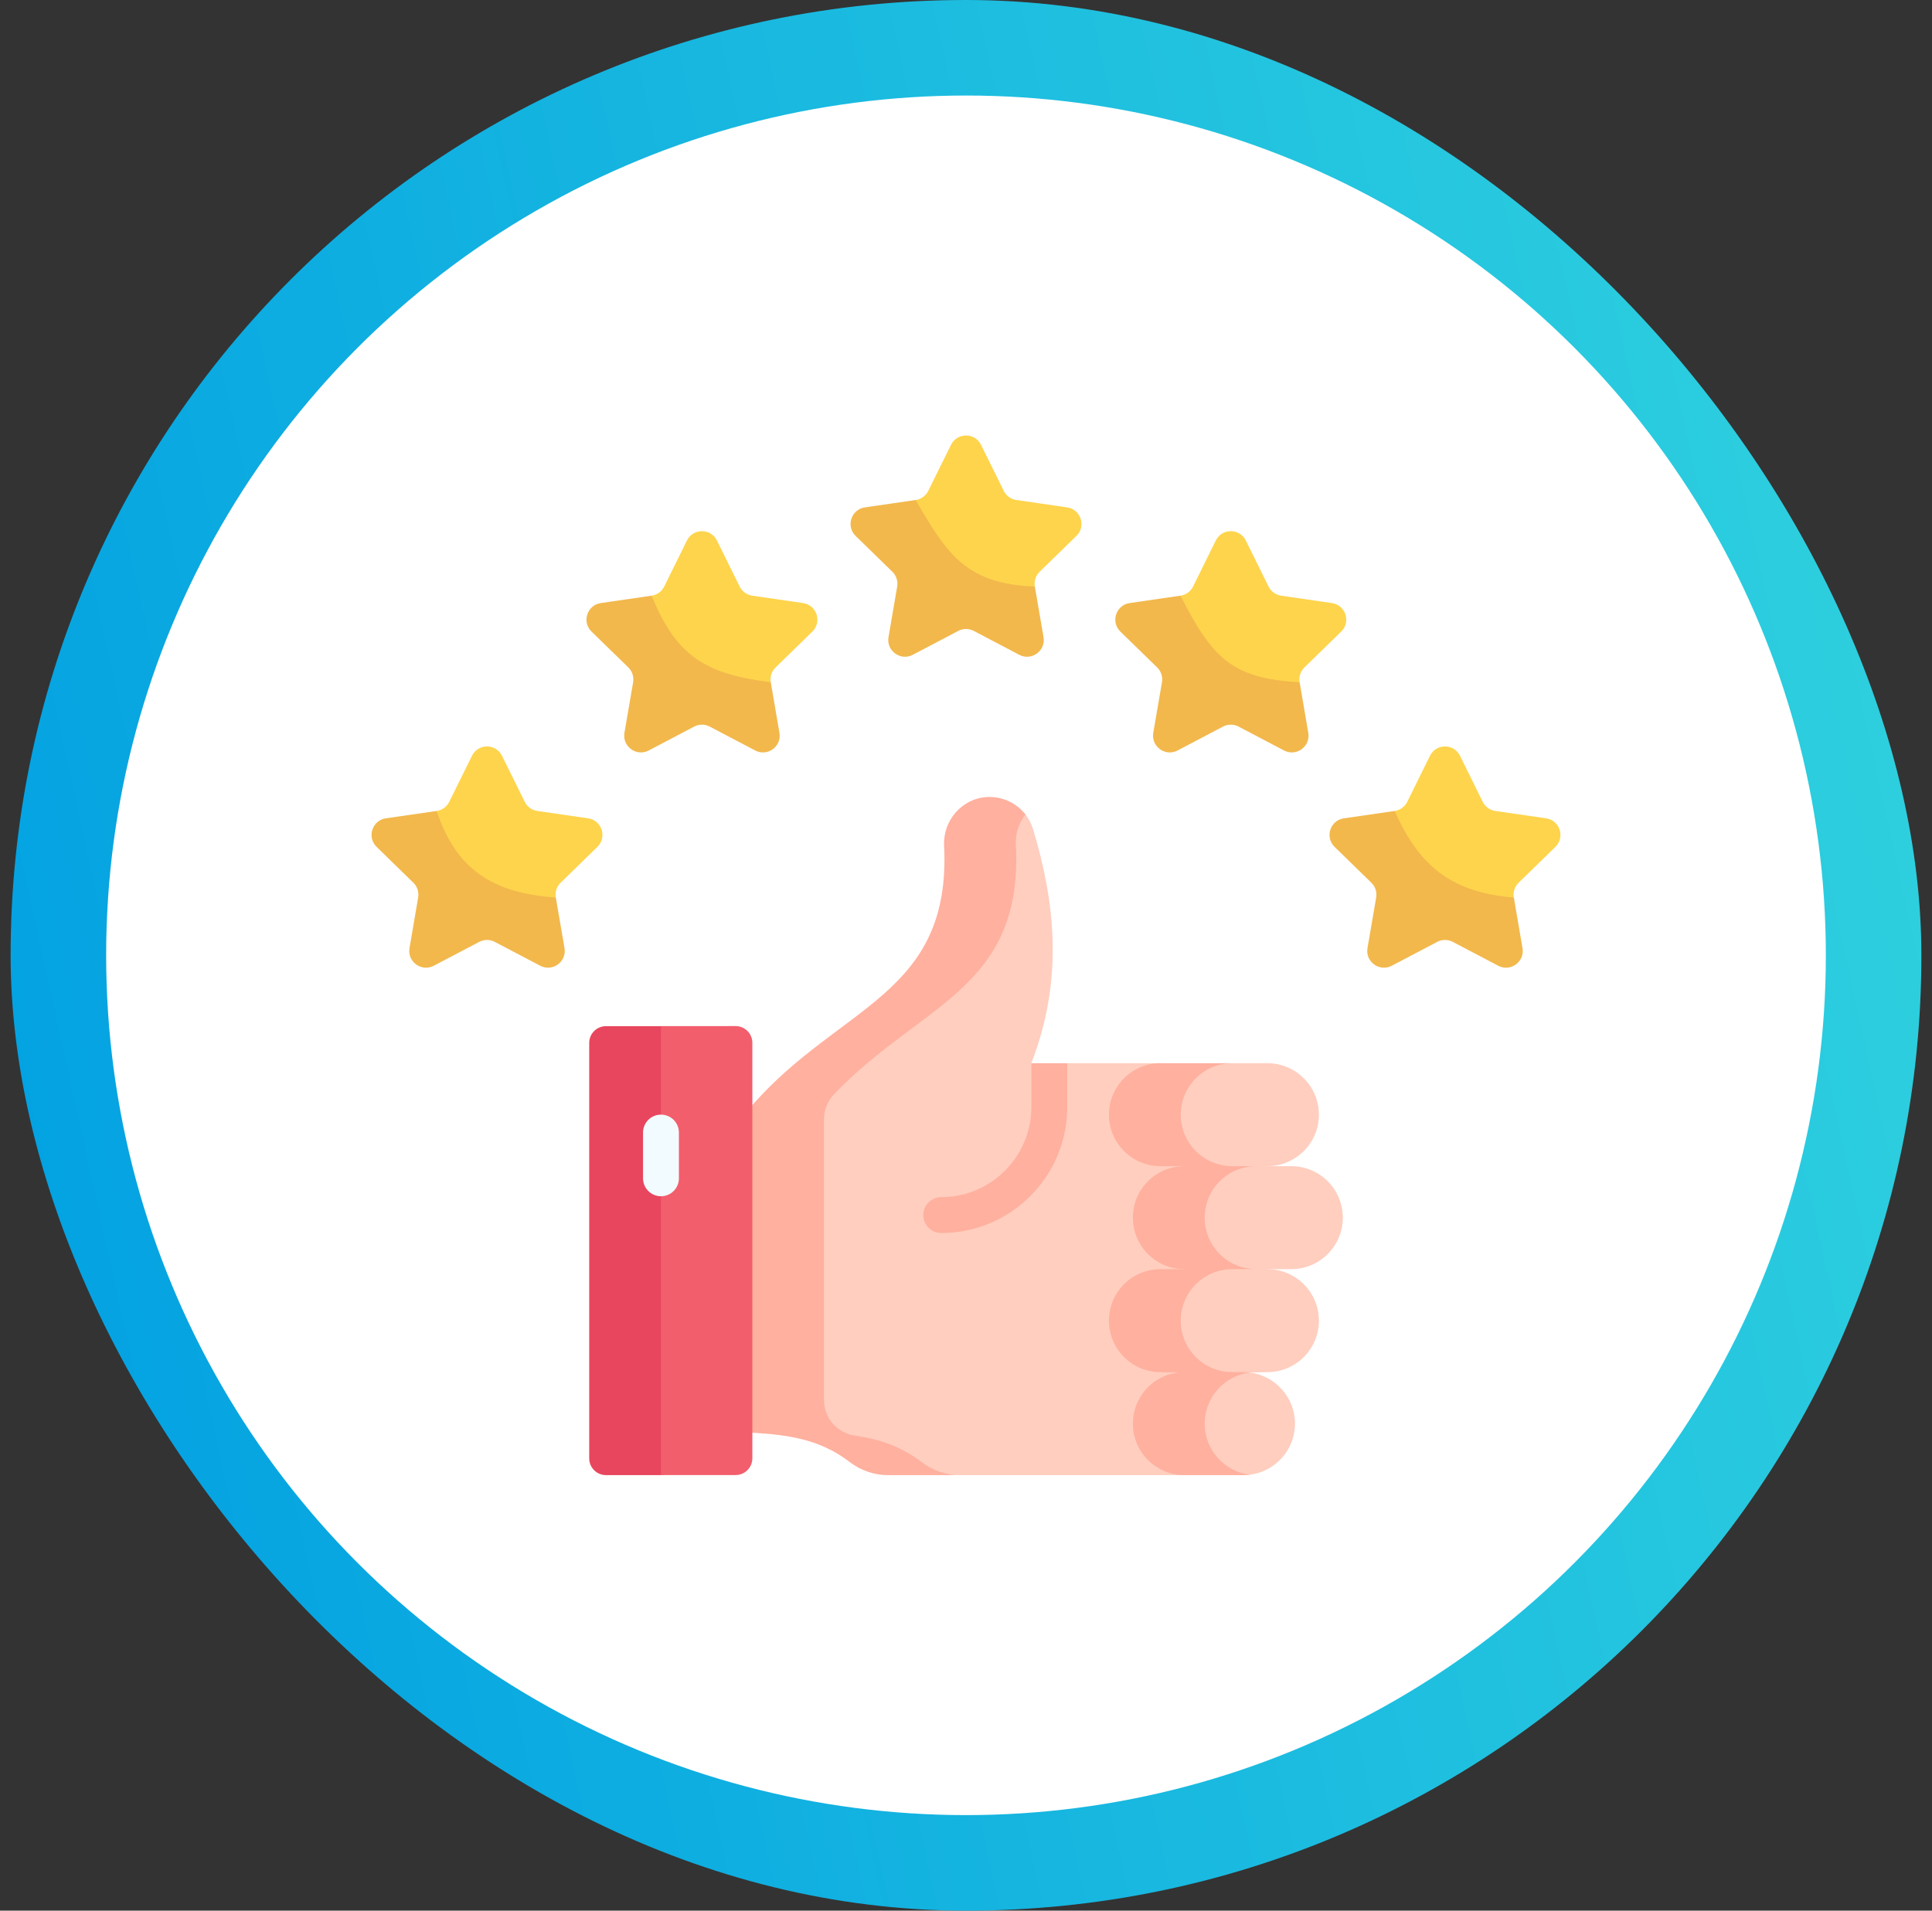 <svg width="91" height="90" viewBox="0 0 91 90" fill="none" xmlns="http://www.w3.org/2000/svg"><rect x="0" y="0" width="91" height="90" fill="#333333" stroke="none"/><rect x="0.5" width="90" height="90" rx="45" fill="url(#paint0_linear_315_1756)"/><circle cx="45.5" cy="45" r="40.5" fill="white"/><g clip-path="url(#clip0_315_1756)"><path d="M57.178 51.208V68.359L55.786 69.486H45.206L42.953 69.373C42.297 69.373 41.664 69.264 41.143 68.865C39.772 67.814 38.321 66.464 36.558 66.359V52.062C40.705 47.323 45.962 46.877 45.594 39.796C45.531 38.57 47.901 37.855 48.299 38.365C48.455 38.565 48.577 38.795 48.654 39.047C49.713 42.521 50.016 45.969 48.776 49.538C48.715 49.715 48.65 49.893 48.58 50.071C48.579 50.075 48.578 50.078 48.576 50.081L49.406 51.208L50.27 50.081H54.659L57.178 51.208Z" fill="#FFCEBF"/><path d="M38.811 65.951V52.717C38.811 52.279 38.984 51.859 39.286 51.542C43.349 47.279 48.202 46.61 47.848 39.795C47.82 39.257 47.993 38.757 48.299 38.365C47.879 37.826 47.21 37.506 46.492 37.544C45.312 37.607 44.411 38.648 44.469 39.829C44.819 46.879 39.572 47.33 35.431 52.062L33.178 58.999L35.431 67.486C37.195 67.591 38.646 67.814 40.017 68.865C40.537 69.264 41.171 69.486 41.826 69.486H45.206C44.551 69.486 43.917 69.264 43.397 68.865C42.423 68.118 41.408 67.789 40.269 67.624C39.434 67.503 38.811 66.794 38.811 65.951Z" fill="#FFB09E"/><path d="M34.649 69.482L31.133 69.484L28.88 68.359V49.464L31.133 48.335L34.648 48.333C35.084 48.333 35.437 48.686 35.437 49.122V68.693C35.437 69.129 35.084 69.481 34.649 69.482Z" fill="#F25E6C"/><path d="M31.133 48.337H28.542C28.106 48.337 27.753 48.69 27.753 49.126V68.697C27.753 69.132 28.106 69.485 28.542 69.485L31.133 69.484V48.337Z" fill="#E8465E"/><path d="M46.208 20.954L47.278 23.121C47.392 23.354 47.614 23.515 47.871 23.552L50.263 23.9C50.91 23.994 51.168 24.789 50.7 25.245L48.969 26.932C48.783 27.114 48.699 27.375 48.743 27.631L45.867 28.593C45.638 28.472 45.363 28.472 45.133 28.593L43.385 27.631C43.429 27.375 43.344 27.114 43.158 26.932L43.13 23.552C43.387 23.515 43.609 23.354 43.724 23.121L44.793 20.954C45.083 20.367 45.919 20.367 46.208 20.954Z" fill="#FED44C"/><path d="M48.743 27.63L49.152 30.012C49.262 30.657 48.586 31.148 48.007 30.844L45.868 29.719C45.638 29.599 45.364 29.599 45.134 29.719L42.995 30.844C42.416 31.148 41.74 30.657 41.85 30.012L42.259 27.63C42.303 27.375 42.218 27.113 42.032 26.932L40.301 25.245C39.833 24.789 40.092 23.994 40.739 23.9L43.13 23.552C44.613 26.109 45.501 27.501 48.743 27.63Z" fill="#F2B84C"/><path d="M33.769 25.461L34.839 27.628C34.954 27.861 35.176 28.022 35.433 28.059L37.825 28.407C38.471 28.501 38.73 29.296 38.262 29.752L36.531 31.439C36.345 31.62 36.26 31.881 36.304 32.137L33.429 33.099C33.199 32.979 32.925 32.979 32.695 33.099L30.947 32.137C30.991 31.881 30.906 31.62 30.72 31.439L30.691 28.059C30.948 28.022 31.17 27.861 31.285 27.628L32.355 25.461C32.644 24.874 33.48 24.874 33.769 25.461Z" fill="#FED44C"/><path d="M36.305 32.137L36.713 34.519C36.824 35.164 36.147 35.655 35.569 35.351L33.43 34.226C33.2 34.105 32.925 34.105 32.696 34.226L30.556 35.351C29.978 35.655 29.302 35.164 29.412 34.519L29.821 32.137C29.864 31.881 29.78 31.62 29.594 31.439L27.863 29.752C27.395 29.296 27.653 28.501 28.3 28.407L30.692 28.059C31.868 30.936 33.251 31.751 36.305 32.137Z" fill="#F2B84C"/><path d="M23.645 35.601L24.715 37.769C24.83 38.001 25.052 38.163 25.309 38.2L27.701 38.547C28.347 38.641 28.606 39.436 28.138 39.893L26.407 41.58C26.221 41.761 26.136 42.022 26.18 42.278L23.305 43.24C23.075 43.119 22.801 43.119 22.571 43.24L20.823 42.278C20.867 42.022 20.782 41.761 20.596 41.58L20.567 38.2C20.824 38.163 21.046 38.001 21.161 37.769L22.231 35.601C22.52 35.015 23.356 35.015 23.645 35.601Z" fill="#FED44C"/><path d="M26.18 42.278L26.589 44.66C26.7 45.304 26.023 45.795 25.445 45.491L23.305 44.367C23.076 44.246 22.801 44.246 22.572 44.367L20.432 45.491C19.854 45.795 19.177 45.304 19.288 44.66L19.696 42.278C19.74 42.022 19.655 41.761 19.47 41.58L17.739 39.893C17.271 39.436 17.529 38.641 18.176 38.547L20.568 38.2C21.464 40.906 23.154 42.071 26.18 42.278Z" fill="#F2B84C"/><path d="M68.769 35.601L69.838 37.769C69.953 38.001 70.175 38.163 70.432 38.2L72.823 38.547C73.471 38.641 73.729 39.436 73.261 39.893L71.53 41.58C71.344 41.761 71.259 42.022 71.303 42.278L68.428 43.24C68.198 43.119 67.924 43.119 67.694 43.24L65.946 42.278C65.99 42.022 65.905 41.761 65.719 41.58L65.69 38.2C65.947 38.163 66.169 38.001 66.284 37.769L67.354 35.601C67.643 35.015 68.479 35.015 68.769 35.601Z" fill="#FED44C"/><path d="M71.304 42.278L71.712 44.66C71.823 45.304 71.146 45.795 70.568 45.491L68.429 44.367C68.199 44.246 67.924 44.246 67.695 44.367L65.555 45.491C64.977 45.795 64.301 45.304 64.411 44.66L64.82 42.278C64.863 42.022 64.779 41.761 64.593 41.58L62.862 39.893C62.394 39.436 62.652 38.641 63.299 38.547L65.691 38.2C66.796 40.681 68.25 42.033 71.304 42.278Z" fill="#F2B84C"/><path d="M58.68 25.461L59.749 27.628C59.864 27.861 60.086 28.022 60.343 28.059L62.735 28.407C63.382 28.501 63.64 29.296 63.172 29.752L61.441 31.439C61.255 31.62 61.17 31.881 61.214 32.137L58.339 33.099C58.109 32.979 57.835 32.979 57.605 33.099L55.857 32.137C55.901 31.881 55.816 31.62 55.63 31.439L55.602 28.059C55.858 28.022 56.081 27.861 56.195 27.628L57.265 25.461C57.554 24.874 58.39 24.874 58.68 25.461Z" fill="#FED44C"/><path d="M61.214 32.137L61.622 34.519C61.733 35.164 61.056 35.655 60.478 35.351L58.339 34.226C58.109 34.105 57.835 34.105 57.605 34.226L55.466 35.351C54.887 35.655 54.211 35.164 54.321 34.519L54.73 32.137C54.774 31.881 54.689 31.62 54.503 31.439L52.772 29.752C52.304 29.296 52.562 28.501 53.209 28.407L55.601 28.059C57.084 30.936 57.972 31.968 61.214 32.137Z" fill="#F2B84C"/><path d="M59.696 54.932L58.039 56.289L55.786 54.901C54.446 54.901 53.36 53.846 53.36 52.507C53.36 51.167 54.446 50.12 55.786 50.12L58.039 50.081H59.696C61.036 50.081 62.122 51.167 62.122 52.507C62.122 53.846 61.036 54.932 59.696 54.932Z" fill="#FFCEBF"/><path d="M55.614 52.507C55.614 51.167 56.7 50.081 58.04 50.081H54.66C53.32 50.081 52.234 51.167 52.234 52.507C52.234 53.846 53.32 54.932 54.66 54.932H55.787L56.851 55.52L58.04 54.932C56.7 54.932 55.614 53.846 55.614 52.507Z" fill="#FFB09E"/><path d="M59.696 64.635L58.868 64.653L57.522 65.552L55.786 64.6C54.446 64.6 53.36 63.549 53.36 62.209C53.36 60.869 54.446 59.816 55.786 59.816L58.039 59.783H59.696C61.036 59.783 62.122 60.869 62.122 62.209C62.122 63.549 61.036 64.635 59.696 64.635Z" fill="#FFCEBF"/><path d="M58.569 69.469L56.913 69.373C55.573 69.373 54.487 68.4 54.487 67.06C54.487 65.721 55.573 64.747 56.913 64.747L58.569 64.655C58.671 64.655 58.77 64.641 58.868 64.653C60.067 64.8 60.995 65.822 60.995 67.06C60.995 68.299 60.067 69.32 58.868 69.468C58.77 69.48 58.67 69.469 58.569 69.469Z" fill="#FFCEBF"/><path d="M56.742 67.06C56.742 65.822 57.67 64.8 58.869 64.653C58.771 64.641 58.671 64.635 58.57 64.635H55.787C54.447 64.635 53.361 65.721 53.361 67.06C53.361 68.4 54.447 69.486 55.787 69.486H58.57C58.671 69.486 58.771 69.48 58.869 69.468C57.67 69.32 56.742 68.299 56.742 67.06Z" fill="#FFB09E"/><path d="M60.823 59.783H59.696L58.868 60.931L56.913 59.765C55.573 59.765 54.487 58.697 54.487 57.358C54.487 56.018 55.573 54.962 56.913 54.962L59.166 54.932H60.823C62.163 54.932 63.249 56.018 63.249 57.358C63.248 58.697 62.163 59.783 60.823 59.783Z" fill="#FFCEBF"/><path d="M55.614 62.209C55.614 60.869 56.7 59.783 58.04 59.783H54.66C53.32 59.783 52.234 60.869 52.234 62.209C52.234 63.549 53.32 64.635 54.66 64.635L55.72 64.648L56.188 65.552L58.04 64.635C56.7 64.635 55.614 63.549 55.614 62.209Z" fill="#FFB09E"/><path d="M56.742 57.358C56.742 56.018 57.827 54.932 59.167 54.932H55.787C54.447 54.932 53.361 56.018 53.361 57.358C53.361 58.697 54.447 59.783 55.787 59.783L56.173 59.955L57.849 59.783H59.167C57.827 59.783 56.742 58.697 56.742 57.358Z" fill="#FFB09E"/><path d="M31.133 56.349C30.666 56.349 30.288 55.971 30.288 55.504V53.349C30.288 52.882 30.666 52.504 31.133 52.504C31.6 52.504 31.978 52.882 31.978 53.349V55.504C31.978 55.971 31.6 56.349 31.133 56.349Z" fill="#F2FBFF"/><path d="M50.27 50.081V52.145C50.27 55.418 47.606 58.081 44.333 58.081C43.867 58.081 43.488 57.703 43.488 57.236C43.488 56.77 43.867 56.391 44.333 56.391C46.675 56.391 48.58 54.486 48.58 52.145V50.081H50.27Z" fill="#FFB09E"/></g><defs><linearGradient id="paint0_linear_315_1756" x1="0.5" y1="90" x2="105.22" y2="66.99" gradientUnits="userSpaceOnUse"><stop stop-color="#009EE2"/><stop offset="1" stop-color="#31D3DE"/></linearGradient><clipPath id="clip0_315_1756"><rect width="56" height="56" fill="white" transform="translate(17.5 17)"/></clipPath></defs></svg>